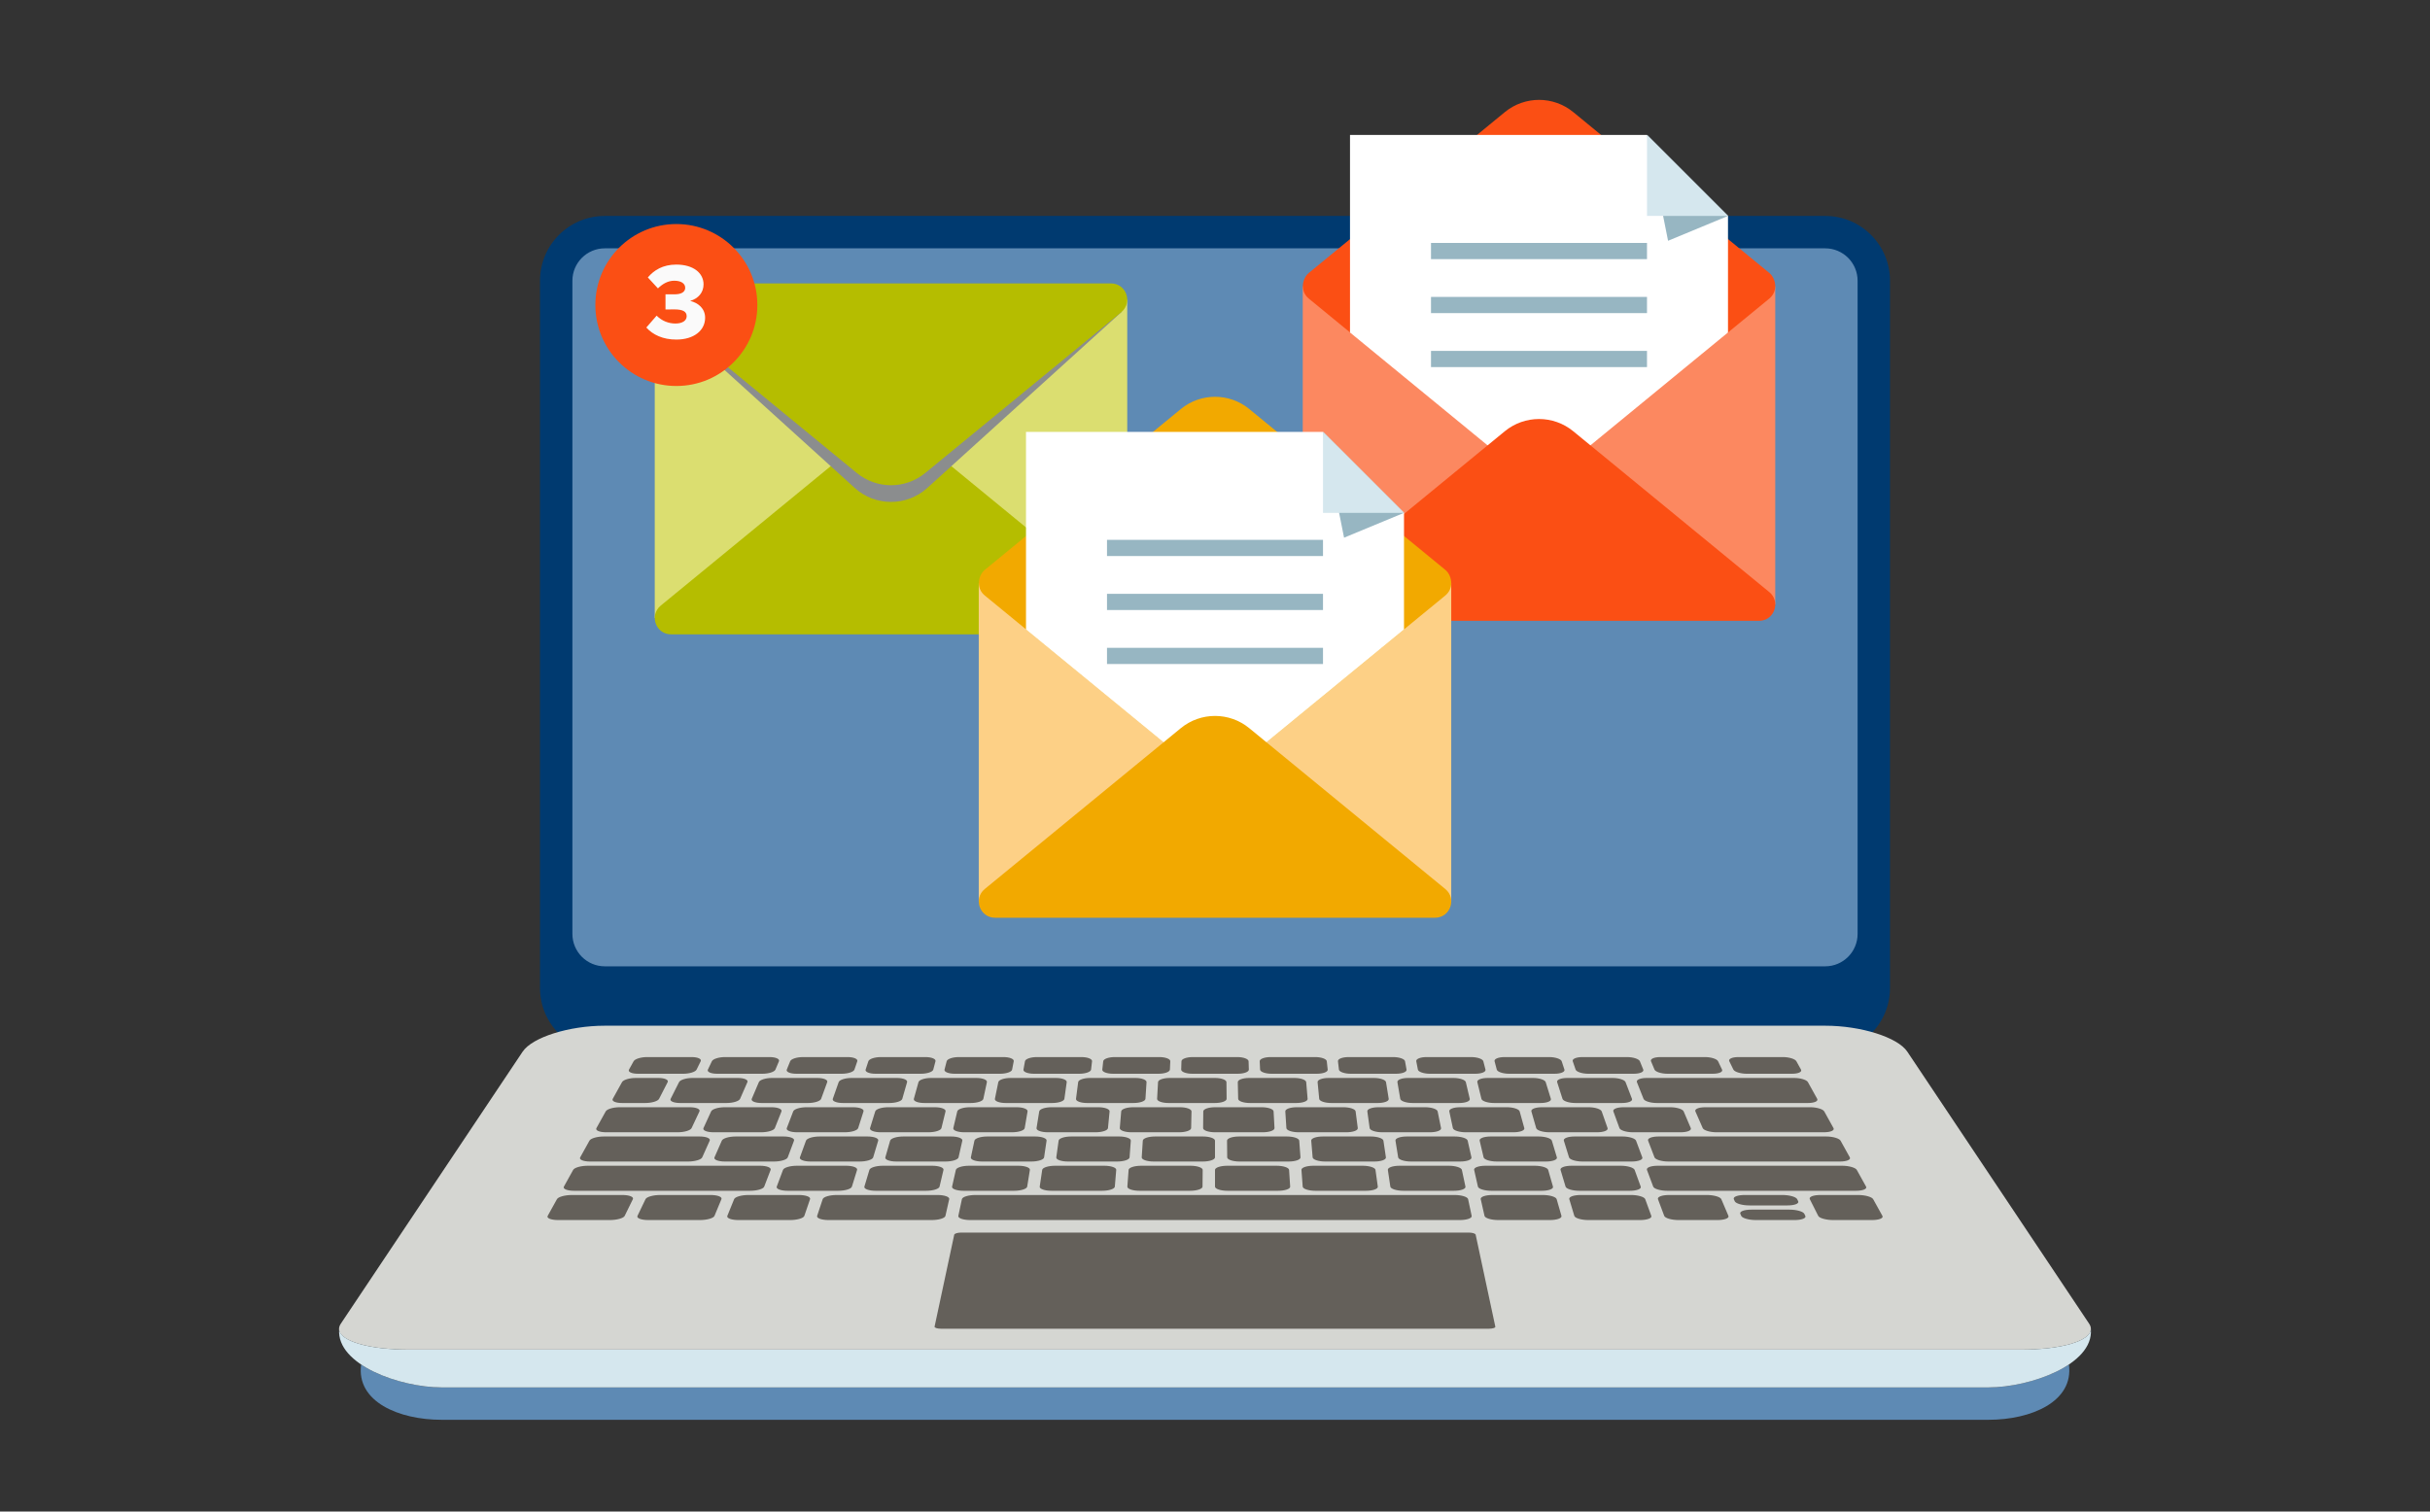 <?xml version="1.0" encoding="UTF-8"?>
<svg xmlns="http://www.w3.org/2000/svg" xmlns:xlink="http://www.w3.org/1999/xlink" version="1.1" id="_x2014_ÎÓÈ_x5F_1" x="0px" y="0px" viewBox="0 0 450 280" style="enable-background:new 0 0 450 280;" xml:space="preserve">
<rect x="0" y="0" width="450" height="280" fill="#333333" stroke="none"/>
<style type="text/css">
	.st0{fill:#5E8AB4;}
	.st1{fill:#003A70;}
	.st2{fill:#D5D6D2;}
	.st3{fill:#D5E7EE;}
	.st4{fill:#64605A;}
	.st5{fill:#DBDE70;}
	.st6{fill:#B5BD00;}
	.st7{fill:#8B8D8E;}
	.st8{fill:#FC8860;}
	.st9{fill:#FB4F14;}
	.st10{fill:#FFFFFF;}
	.st11{fill:#97B6C2;}
	.st12{fill:#FDD086;}
	.st13{fill:#F2A900;}
	.st14{fill:#FAFAFA;}
</style>
<g id="Illustration_2_">
	<g id="Laptop_2_">
		<path id="Shadow_6_" class="st0" d="M368.24,257H81.76c-4.67,0-10.86-1.55-14.88-4.24C65.93,259.65,73.89,263,81.76,263h286.49    c7.86,0,15.83-3.35,14.88-10.25C379.1,255.45,372.91,257,368.24,257z"></path>
		<g id="Body_4_">
			<g id="Screen_2_">
				<path class="st1" d="M338,40H112c-6.63,0-12,5.37-12,12v131c0,6.63,5.37,12,12,12h226c6.63,0,12-5.37,12-12V52      C350,45.37,344.63,40,338,40z"></path>
				<path class="st0" d="M112,179c-3.31,0-6-2.69-6-6V52c0-3.31,2.69-6,6-6h226c3.31,0,6,2.69,6,6v121c0,3.31-2.69,6-6,6H112z"></path>
			</g>
			<g id="Body_5_">
				<path class="st2" d="M386.88,245.2l-33.68-50.4c-1.77-2.65-8.58-4.8-15.21-4.8H112c-6.63,0-13.43,2.15-15.21,4.8l-33.68,50.4      c-1.77,2.65,3.89,4.8,12.64,4.8h298.49C383,250,388.65,247.85,386.88,245.2z"></path>
				<path class="st3" d="M374.24,250H75.76c-7.56,0-12.8-1.6-12.95-3.75C62.29,252.81,74.08,257,81.76,257h286.49      c7.67,0,19.46-4.19,18.95-10.75C387.04,248.4,381.8,250,374.24,250z"></path>
			</g>
		</g>
		<g id="Keyboard_2_">
			<g>
				<path class="st4" d="M118.14,198.9c-1.16,0-1.9-0.35-1.66-0.77c0.34-0.62,0.52-0.93,0.86-1.55c0.24-0.43,1.36-0.77,2.49-0.77      c3.3,0,4.95,0,8.25,0c1.14,0,1.89,0.35,1.68,0.77c-0.3,0.62-0.46,0.93-0.76,1.55c-0.21,0.43-1.32,0.77-2.48,0.77      C123.17,198.9,121.5,198.9,118.14,198.9z"></path>
				<path class="st4" d="M132.81,198.9c-1.16,0-1.93-0.35-1.72-0.77c0.3-0.62,0.45-0.93,0.74-1.55c0.21-0.43,1.3-0.77,2.43-0.77      c3.3,0,4.95,0,8.25,0c1.14,0,1.92,0.35,1.74,0.77c-0.26,0.62-0.39,0.93-0.65,1.55c-0.18,0.43-1.26,0.77-2.42,0.77      C137.84,198.9,136.16,198.9,132.81,198.9z"></path>
				<path class="st4" d="M147.48,198.9c-1.16,0-1.95-0.35-1.78-0.77c0.25-0.62,0.38-0.93,0.63-1.55c0.17-0.43,1.24-0.77,2.38-0.77      c3.3,0,4.95,0,8.25,0c1.14,0,1.94,0.35,1.8,0.77c-0.21,0.62-0.32,0.93-0.53,1.55c-0.15,0.43-1.2,0.77-2.36,0.77      C152.5,198.9,150.83,198.9,147.48,198.9z"></path>
				<path class="st4" d="M162.14,198.9c-1.16,0-1.98-0.35-1.84-0.77c0.21-0.62,0.31-0.93,0.51-1.55c0.14-0.43,1.18-0.77,2.32-0.77      c3.3,0,4.95,0,8.25,0c1.14,0,1.97,0.35,1.86,0.77c-0.17,0.62-0.25,0.93-0.41,1.55c-0.11,0.43-1.15,0.77-2.3,0.77      C167.17,198.9,165.49,198.9,162.14,198.9z"></path>
				<path class="st4" d="M176.81,198.9c-1.16,0-2.01-0.35-1.9-0.77c0.16-0.62,0.24-0.93,0.4-1.55c0.11-0.43,1.12-0.77,2.26-0.77      c3.3,0,4.95,0,8.25,0c1.14,0,2,0.35,1.91,0.77c-0.12,0.62-0.18,0.93-0.3,1.55c-0.08,0.43-1.09,0.77-2.24,0.77      C181.84,198.9,180.16,198.9,176.81,198.9z"></path>
				<path class="st4" d="M191.48,198.9c-1.16,0-2.03-0.35-1.95-0.77c0.11-0.62,0.17-0.93,0.28-1.55c0.08-0.43,1.07-0.77,2.2-0.77      c3.3,0,4.95,0,8.25,0c1.14,0,2.02,0.35,1.97,0.77c-0.07,0.62-0.11,0.93-0.18,1.55c-0.05,0.43-1.03,0.77-2.19,0.77      C196.5,198.9,194.83,198.9,191.48,198.9z"></path>
				<path class="st4" d="M206.14,198.9c-1.16,0-2.06-0.35-2.01-0.77c0.07-0.62,0.1-0.93,0.17-1.55c0.05-0.43,1.01-0.77,2.14-0.77      c3.3,0,4.95,0,8.25,0c1.14,0,2.05,0.35,2.03,0.77c-0.03,0.62-0.04,0.93-0.07,1.55c-0.02,0.43-0.97,0.77-2.13,0.77      C211.17,198.9,209.49,198.9,206.14,198.9z"></path>
				<path class="st4" d="M220.81,198.9c-1.16,0-2.08-0.35-2.07-0.77c0.02-0.62,0.03-0.93,0.05-1.55c0.01-0.43,0.95-0.77,2.09-0.77      c3.3,0,4.95,0,8.25,0c1.14,0,2.07,0.35,2.09,0.77c0.02,0.62,0.03,0.93,0.05,1.55c0.01,0.43-0.92,0.77-2.07,0.77      C225.84,198.9,224.16,198.9,220.81,198.9z"></path>
				<path class="st4" d="M235.48,198.9c-1.15,0-2.11-0.35-2.13-0.77c-0.03-0.62-0.04-0.93-0.07-1.55c-0.02-0.43,0.89-0.77,2.03-0.77      c3.3,0,4.95,0,8.25,0c1.14,0,2.1,0.35,2.14,0.77c0.07,0.62,0.1,0.93,0.17,1.55c0.05,0.43-0.86,0.77-2.01,0.77      C240.51,198.9,238.83,198.9,235.48,198.9z"></path>
				<path class="st4" d="M250.14,198.9c-1.15,0-2.14-0.35-2.19-0.77c-0.07-0.62-0.11-0.93-0.18-1.55c-0.05-0.43,0.83-0.77,1.97-0.77      c3.3,0,4.95,0,8.25,0c1.14,0,2.13,0.35,2.2,0.77c0.11,0.62,0.17,0.93,0.28,1.55c0.08,0.43-0.8,0.77-1.95,0.77      C255.17,198.9,253.5,198.9,250.14,198.9z"></path>
				<path class="st4" d="M264.81,198.9c-1.16,0-2.16-0.35-2.24-0.77c-0.12-0.62-0.18-0.93-0.3-1.55c-0.08-0.43,0.78-0.77,1.91-0.77      c3.3,0,4.95,0,8.25,0c1.14,0,2.15,0.35,2.26,0.77c0.16,0.62,0.24,0.93,0.4,1.55c0.11,0.43-0.74,0.77-1.9,0.77      C269.84,198.9,268.16,198.9,264.81,198.9z"></path>
				<path class="st4" d="M279.48,198.9c-1.16,0-2.19-0.35-2.3-0.77c-0.17-0.62-0.25-0.93-0.41-1.55c-0.11-0.43,0.72-0.77,1.86-0.77      c3.3,0,4.95,0,8.25,0c1.14,0,2.18,0.35,2.32,0.77c0.21,0.62,0.31,0.93,0.51,1.55c0.14,0.43-0.68,0.77-1.84,0.77      C284.51,198.9,282.83,198.9,279.48,198.9z"></path>
				<path class="st4" d="M294.14,198.9c-1.15,0-2.21-0.35-2.36-0.77c-0.21-0.62-0.32-0.93-0.53-1.55c-0.15-0.43,0.66-0.77,1.8-0.77      c3.3,0,4.95,0,8.25,0c1.14,0,2.2,0.35,2.38,0.77c0.25,0.62,0.38,0.93,0.63,1.55c0.17,0.43-0.63,0.77-1.78,0.77      C299.17,198.9,297.5,198.9,294.14,198.9z"></path>
				<path class="st4" d="M308.81,198.9c-1.15,0-2.24-0.35-2.42-0.77c-0.26-0.62-0.39-0.93-0.65-1.55c-0.18-0.43,0.6-0.77,1.74-0.77      c3.3,0,4.95,0,8.25,0c1.14,0,2.23,0.35,2.43,0.77c0.3,0.62,0.45,0.93,0.74,1.55c0.21,0.43-0.57,0.77-1.72,0.77      C313.84,198.9,312.16,198.9,308.81,198.9z"></path>
				<path class="st4" d="M323.48,198.9c-1.15,0-2.27-0.35-2.48-0.77c-0.3-0.62-0.46-0.93-0.76-1.55c-0.21-0.43,0.54-0.77,1.68-0.77      c3.3,0,4.95,0,8.25,0c1.14,0,2.26,0.35,2.49,0.77c0.34,0.62,0.52,0.93,0.86,1.55c0.24,0.43-0.51,0.77-1.66,0.77      C328.5,198.9,326.83,198.9,323.48,198.9z"></path>
				<path class="st4" d="M115.19,204.32c-1.19,0-1.96-0.35-1.72-0.77c0.69-1.24,1.03-1.86,1.72-3.1c0.24-0.43,1.37-0.77,2.53-0.77      c1.68,0,2.52,0,4.21,0c1.16,0,1.93,0.35,1.71,0.77c-0.64,1.24-0.95,1.86-1.59,3.1c-0.22,0.43-1.36,0.77-2.55,0.77      C117.77,204.32,116.91,204.32,115.19,204.32z"></path>
				<path class="st4" d="M125.95,204.32c-1.19,0-1.98-0.35-1.76-0.77c0.62-1.24,0.93-1.86,1.56-3.1c0.21-0.43,1.33-0.77,2.49-0.77      c3.37,0,5.05,0,8.41,0c1.16,0,1.95,0.35,1.76,0.77c-0.54,1.24-0.81,1.86-1.36,3.1c-0.19,0.43-1.31,0.77-2.49,0.77      C131.12,204.32,129.4,204.32,125.95,204.32z"></path>
				<path class="st4" d="M141.03,204.32c-1.19,0-2-0.35-1.82-0.77c0.53-1.24,0.79-1.86,1.32-3.1c0.18-0.43,1.27-0.77,2.43-0.77      c3.37,0,5.05,0,8.41,0c1.16,0,1.98,0.35,1.82,0.77c-0.45,1.24-0.68,1.86-1.13,3.1c-0.16,0.43-1.25,0.77-2.43,0.77      C146.19,204.32,144.47,204.32,141.03,204.32z"></path>
				<path class="st4" d="M156.1,204.32c-1.19,0-2.03-0.35-1.88-0.77c0.44-1.24,0.66-1.86,1.09-3.1c0.15-0.43,1.22-0.77,2.38-0.77      c3.37,0,5.05,0,8.41,0c1.16,0,2,0.35,1.88,0.77c-0.36,1.24-0.54,1.86-0.89,3.1c-0.12,0.43-1.19,0.77-2.38,0.77      C161.27,204.32,159.54,204.32,156.1,204.32z"></path>
				<path class="st4" d="M171.17,204.32c-1.19,0-2.06-0.35-1.94-0.77c0.34-1.24,0.52-1.86,0.86-3.1c0.12-0.43,1.16-0.77,2.32-0.77      c3.37,0,5.05,0,8.41,0c1.16,0,2.03,0.35,1.94,0.77c-0.26,1.24-0.4,1.86-0.66,3.1c-0.09,0.43-1.13,0.77-2.32,0.77      C176.34,204.32,174.61,204.32,171.17,204.32z"></path>
				<path class="st4" d="M186.24,204.32c-1.19,0-2.08-0.35-2-0.77c0.25-1.24,0.38-1.86,0.63-3.1c0.09-0.43,1.1-0.77,2.26-0.77      c3.37,0,5.05,0,8.41,0c1.16,0,2.06,0.35,2,0.77c-0.17,1.24-0.26,1.86-0.43,3.1c-0.06,0.43-1.07,0.77-2.26,0.77      C191.41,204.32,189.69,204.32,186.24,204.32z"></path>
				<path class="st4" d="M201.31,204.32c-1.19,0-2.11-0.35-2.05-0.77c0.16-1.24,0.24-1.86,0.4-3.1c0.05-0.43,1.04-0.77,2.2-0.77      c3.37,0,5.05,0,8.41,0c1.16,0,2.08,0.35,2.05,0.77c-0.08,1.24-0.12,1.86-0.2,3.1c-0.03,0.43-1.02,0.77-2.2,0.77      C206.48,204.32,204.76,204.32,201.31,204.32z"></path>
				<path class="st4" d="M216.39,204.32c-1.19,0-2.13-0.35-2.11-0.77c0.07-1.24,0.1-1.86,0.17-3.1c0.02-0.43,0.98-0.77,2.15-0.77      c3.37,0,5.05,0,8.41,0c1.16,0,2.11,0.35,2.11,0.77c0.01,1.24,0.02,1.86,0.03,3.1c0,0.43-0.96,0.77-2.14,0.77      C221.55,204.32,219.83,204.32,216.39,204.32z"></path>
				<path class="st4" d="M231.46,204.32c-1.19,0-2.16-0.35-2.17-0.77c-0.03-1.24-0.04-1.86-0.07-3.1c-0.01-0.43,0.93-0.77,2.09-0.77      c3.37,0,5.05,0,8.41,0c1.16,0,2.13,0.35,2.17,0.77c0.11,1.24,0.16,1.86,0.26,3.1c0.04,0.43-0.9,0.77-2.09,0.77      C236.63,204.32,234.9,204.32,231.46,204.32z"></path>
				<path class="st4" d="M246.53,204.32c-1.19,0-2.19-0.35-2.23-0.77c-0.12-1.24-0.18-1.86-0.3-3.1c-0.04-0.43,0.87-0.77,2.03-0.77      c3.37,0,5.05,0,8.41,0c1.16,0,2.16,0.35,2.23,0.77c0.2,1.24,0.3,1.86,0.5,3.1c0.07,0.43-0.84,0.77-2.03,0.77      C251.7,204.32,249.98,204.32,246.53,204.32z"></path>
				<path class="st4" d="M261.6,204.32c-1.19,0-2.21-0.35-2.29-0.77c-0.21-1.24-0.32-1.86-0.53-3.1c-0.07-0.43,0.81-0.77,1.97-0.77      c3.37,0,5.05,0,8.41,0c1.16,0,2.19,0.35,2.29,0.77c0.29,1.24,0.44,1.86,0.73,3.1c0.1,0.43-0.78,0.77-1.97,0.77      C266.77,204.32,265.05,204.32,261.6,204.32z"></path>
				<path class="st4" d="M276.68,204.32c-1.19,0-2.24-0.35-2.34-0.77c-0.3-1.24-0.46-1.86-0.76-3.1c-0.11-0.43,0.75-0.77,1.91-0.77      c3.37,0,5.05,0,8.41,0c1.16,0,2.21,0.35,2.34,0.77c0.38,1.24,0.58,1.86,0.96,3.1c0.13,0.43-0.73,0.77-1.91,0.77      C281.84,204.32,280.12,204.32,276.68,204.32z"></path>
				<path class="st4" d="M291.75,204.32c-1.19,0-2.26-0.35-2.4-0.77c-0.4-1.24-0.6-1.86-0.99-3.1c-0.14-0.43,0.7-0.77,1.86-0.77      c3.37,0,5.05,0,8.41,0c1.16,0,2.24,0.35,2.4,0.77c0.48,1.24,0.72,1.86,1.19,3.1c0.16,0.43-0.67,0.77-1.86,0.77      C296.92,204.32,295.19,204.32,291.75,204.32z"></path>
				<path class="st4" d="M306.82,204.32c-1.19,0-2.29-0.35-2.46-0.77c-0.49-1.24-0.74-1.86-1.23-3.1c-0.17-0.43,0.64-0.77,1.8-0.77      c10.94,0,16.41,0,27.34,0c1.16,0,2.3,0.35,2.53,0.77c0.69,1.24,1.03,1.86,1.72,3.1c0.24,0.43-0.54,0.77-1.72,0.77      C323.62,204.32,318.02,204.32,306.82,204.32z"></path>
				<path class="st4" d="M112.23,209.74c-1.22,0-2.02-0.35-1.78-0.77c0.69-1.24,1.03-1.86,1.72-3.1c0.24-0.43,1.4-0.77,2.59-0.77      c5.19,0,7.78,0,12.97,0c1.19,0,2,0.35,1.8,0.77c-0.58,1.24-0.87,1.86-1.46,3.1c-0.2,0.43-1.36,0.77-2.58,0.77      C120.19,209.74,117.54,209.74,112.23,209.74z"></path>
				<path class="st4" d="M132.13,209.74c-1.22,0-2.05-0.35-1.86-0.77c0.57-1.24,0.85-1.86,1.42-3.1c0.2-0.43,1.33-0.77,2.52-0.77      c3.46,0,5.19,0,8.65,0c1.19,0,2.02,0.35,1.86,0.77c-0.49,1.24-0.74,1.86-1.23,3.1c-0.17,0.43-1.3,0.77-2.52,0.77      C137.44,209.74,135.67,209.74,132.13,209.74z"></path>
				<path class="st4" d="M147.61,209.74c-1.22,0-2.08-0.35-1.91-0.77c0.48-1.24,0.72-1.86,1.19-3.1c0.16-0.43,1.27-0.77,2.46-0.77      c3.46,0,5.19,0,8.65,0c1.19,0,2.05,0.35,1.91,0.77c-0.4,1.24-0.6,1.86-0.99,3.1c-0.14,0.43-1.24,0.77-2.46,0.77      C152.92,209.74,151.15,209.74,147.61,209.74z"></path>
				<path class="st4" d="M163.09,209.74c-1.22,0-2.1-0.35-1.97-0.77c0.38-1.24,0.58-1.86,0.96-3.1c0.13-0.43,1.21-0.77,2.4-0.77      c3.46,0,5.19,0,8.65,0c1.19,0,2.08,0.35,1.97,0.77c-0.3,1.24-0.46,1.86-0.76,3.1c-0.1,0.43-1.18,0.77-2.4,0.77      C168.39,209.74,166.63,209.74,163.09,209.74z"></path>
				<path class="st4" d="M178.57,209.74c-1.22,0-2.13-0.35-2.03-0.77c0.29-1.24,0.44-1.86,0.73-3.1c0.1-0.43,1.15-0.77,2.34-0.77      c3.46,0,5.19,0,8.65,0c1.19,0,2.1,0.35,2.03,0.77c-0.21,1.24-0.32,1.86-0.53,3.1c-0.07,0.43-1.12,0.77-2.34,0.77      C183.87,209.74,182.1,209.74,178.57,209.74z"></path>
				<path class="st4" d="M194.04,209.74c-1.22,0-2.16-0.35-2.09-0.77c0.2-1.24,0.3-1.86,0.5-3.1c0.07-0.43,1.09-0.77,2.29-0.77      c3.46,0,5.19,0,8.65,0c1.19,0,2.13,0.35,2.09,0.77c-0.12,1.24-0.18,1.86-0.3,3.1c-0.04,0.43-1.07,0.77-2.29,0.77      C199.35,209.74,197.58,209.74,194.04,209.74z"></path>
				<path class="st4" d="M209.52,209.74c-1.22,0-2.18-0.35-2.15-0.77c0.11-1.24,0.16-1.86,0.26-3.1c0.04-0.43,1.04-0.77,2.23-0.77      c3.46,0,5.19,0,8.65,0c1.19,0,2.15,0.35,2.14,0.77c-0.03,1.24-0.04,1.86-0.07,3.1c-0.01,0.43-1.01,0.77-2.23,0.77      C214.83,209.74,213.06,209.74,209.52,209.74z"></path>
				<path class="st4" d="M225,209.74c-1.22,0-2.21-0.35-2.2-0.77c0.01-1.24,0.02-1.86,0.03-3.1c0-0.43,0.98-0.77,2.17-0.77      c3.46,0,5.19,0,8.65,0c1.19,0,2.18,0.35,2.2,0.77c0.07,1.24,0.1,1.86,0.17,3.1c0.02,0.43-0.95,0.77-2.17,0.77      C230.31,209.74,228.54,209.74,225,209.74z"></path>
				<path class="st4" d="M240.48,209.74c-1.22,0-2.23-0.35-2.26-0.77c-0.08-1.24-0.12-1.86-0.2-3.1c-0.03-0.43,0.92-0.77,2.11-0.77      c3.46,0,5.19,0,8.65,0c1.19,0,2.21,0.35,2.26,0.77c0.16,1.24,0.24,1.86,0.4,3.1c0.05,0.43-0.89,0.77-2.11,0.77      C245.78,209.74,244.02,209.74,240.48,209.74z"></path>
				<path class="st4" d="M255.96,209.74c-1.22,0-2.26-0.35-2.32-0.77c-0.17-1.24-0.26-1.86-0.43-3.1c-0.06-0.43,0.86-0.77,2.05-0.77      c3.46,0,5.19,0,8.65,0c1.19,0,2.23,0.35,2.32,0.77c0.25,1.24,0.38,1.86,0.63,3.1c0.09,0.43-0.83,0.77-2.05,0.77      C261.26,209.74,259.49,209.74,255.96,209.74z"></path>
				<path class="st4" d="M271.43,209.74c-1.22,0-2.29-0.35-2.38-0.77c-0.26-1.24-0.4-1.86-0.66-3.1c-0.09-0.43,0.8-0.77,2-0.77      c3.46,0,5.19,0,8.65,0c1.19,0,2.26,0.35,2.38,0.77c0.34,1.24,0.52,1.86,0.86,3.1c0.12,0.43-0.78,0.77-2,0.77      C276.74,209.74,274.97,209.74,271.43,209.74z"></path>
				<path class="st4" d="M286.91,209.74c-1.22,0-2.31-0.35-2.43-0.77c-0.36-1.24-0.54-1.86-0.89-3.1c-0.12-0.43,0.75-0.77,1.94-0.77      c3.46,0,5.19,0,8.65,0c1.19,0,2.28,0.35,2.43,0.77c0.44,1.24,0.66,1.86,1.09,3.1c0.15,0.43-0.72,0.77-1.94,0.77      C292.22,209.74,290.45,209.74,286.91,209.74z"></path>
				<path class="st4" d="M302.39,209.74c-1.22,0-2.34-0.35-2.49-0.77c-0.45-1.24-0.68-1.86-1.13-3.1c-0.16-0.43,0.69-0.77,1.88-0.77      c3.46,0,5.19,0,8.65,0c1.19,0,2.31,0.35,2.49,0.77c0.53,1.24,0.79,1.86,1.32,3.1c0.18,0.43-0.66,0.77-1.88,0.77      C307.7,209.74,305.93,209.74,302.39,209.74z"></path>
				<path class="st4" d="M317.87,209.74c-1.22,0-2.36-0.35-2.55-0.77c-0.54-1.24-0.81-1.86-1.36-3.1c-0.19-0.43,0.63-0.77,1.82-0.77      c7.78,0,11.67,0,19.45,0c1.19,0,2.35,0.35,2.59,0.77c0.69,1.24,1.03,1.86,1.72,3.1c0.24,0.43-0.56,0.77-1.78,0.77      C329.81,209.74,325.83,209.74,317.87,209.74z"></path>
				<path class="st4" d="M109.28,215.16c-1.25,0-2.08-0.35-1.84-0.77c0.69-1.24,1.03-1.86,1.72-3.1c0.24-0.43,1.43-0.77,2.65-0.77      c7.1,0,10.65,0,17.75,0c1.22,0,2.06,0.35,1.87,0.77c-0.56,1.24-0.83,1.86-1.39,3.1c-0.19,0.43-1.37,0.77-2.62,0.77      C120.17,215.16,116.54,215.16,109.28,215.16z"></path>
				<path class="st4" d="M134.24,215.16c-1.25,0-2.12-0.35-1.93-0.77c0.54-1.24,0.81-1.86,1.36-3.1c0.19-0.43,1.33-0.77,2.56-0.77      c3.55,0,5.33,0,8.88,0c1.22,0,2.09,0.35,1.93,0.77c-0.46,1.24-0.7,1.86-1.16,3.1c-0.16,0.43-1.31,0.77-2.56,0.77      C139.68,215.16,137.87,215.16,134.24,215.16z"></path>
				<path class="st4" d="M150.12,215.16c-1.25,0-2.14-0.35-1.99-0.77c0.45-1.24,0.68-1.86,1.13-3.1c0.16-0.43,1.28-0.77,2.5-0.77      c3.55,0,5.33,0,8.88,0c1.22,0,2.12,0.35,1.99,0.77c-0.37,1.24-0.56,1.86-0.93,3.1c-0.13,0.43-1.25,0.77-2.5,0.77      C155.57,215.16,153.75,215.16,150.12,215.16z"></path>
				<path class="st4" d="M166,215.16c-1.25,0-2.17-0.35-2.05-0.77c0.36-1.24,0.54-1.86,0.89-3.1c0.12-0.43,1.22-0.77,2.44-0.77      c3.55,0,5.33,0,8.88,0c1.22,0,2.14,0.35,2.05,0.77c-0.28,1.24-0.42,1.86-0.7,3.1c-0.1,0.43-1.19,0.77-2.44,0.77      C171.45,215.16,169.63,215.16,166,215.16z"></path>
				<path class="st4" d="M181.89,215.16c-1.25,0-2.19-0.35-2.1-0.77c0.26-1.24,0.4-1.86,0.66-3.1c0.09-0.43,1.16-0.77,2.38-0.77      c3.55,0,5.33,0,8.88,0c1.22,0,2.17,0.35,2.1,0.77c-0.19,1.24-0.28,1.86-0.46,3.1c-0.06,0.43-1.13,0.77-2.38,0.77      C187.33,215.16,185.52,215.16,181.89,215.16z"></path>
				<path class="st4" d="M197.77,215.16c-1.25,0-2.22-0.35-2.16-0.77c0.17-1.24,0.26-1.86,0.43-3.1c0.06-0.43,1.1-0.77,2.33-0.77      c3.55,0,5.33,0,8.88,0c1.22,0,2.19,0.35,2.16,0.77c-0.09,1.24-0.14,1.86-0.23,3.1c-0.03,0.43-1.08,0.77-2.33,0.77      C203.22,215.16,201.4,215.16,197.77,215.16z"></path>
				<path class="st4" d="M213.65,215.16c-1.25,0-2.25-0.35-2.22-0.77c0.08-1.24,0.12-1.86,0.2-3.1c0.03-0.43,1.04-0.77,2.27-0.77      c3.55,0,5.33,0,8.88,0c1.22,0,2.22,0.35,2.22,0.77c0,1.24,0,1.86,0,3.1c0,0.43-1.02,0.77-2.27,0.77      C219.1,215.16,217.29,215.16,213.65,215.16z"></path>
				<path class="st4" d="M229.54,215.16c-1.25,0-2.27-0.35-2.28-0.77c-0.01-1.24-0.02-1.86-0.03-3.1c0-0.43,0.99-0.77,2.21-0.77      c3.55,0,5.33,0,8.88,0c1.22,0,2.25,0.35,2.28,0.77c0.09,1.24,0.14,1.86,0.23,3.1c0.03,0.43-0.96,0.77-2.21,0.77      C234.98,215.16,233.17,215.16,229.54,215.16z"></path>
				<path class="st4" d="M245.42,215.16c-1.25,0-2.3-0.35-2.34-0.77c-0.11-1.24-0.16-1.86-0.26-3.1c-0.04-0.43,0.93-0.77,2.15-0.77      c3.55,0,5.33,0,8.88,0c1.22,0,2.27,0.35,2.34,0.77c0.19,1.24,0.28,1.86,0.46,3.1c0.06,0.43-0.9,0.77-2.15,0.77      C250.87,215.16,249.05,215.16,245.42,215.16z"></path>
				<path class="st4" d="M261.31,215.16c-1.25,0-2.32-0.35-2.39-0.77c-0.2-1.24-0.3-1.86-0.5-3.1c-0.07-0.43,0.87-0.77,2.1-0.77      c3.55,0,5.33,0,8.88,0c1.22,0,2.3,0.35,2.39,0.77c0.28,1.24,0.42,1.86,0.7,3.1c0.1,0.43-0.84,0.77-2.1,0.77      C266.75,215.16,264.94,215.16,261.31,215.16z"></path>
				<path class="st4" d="M277.19,215.16c-1.25,0-2.35-0.35-2.45-0.77c-0.29-1.24-0.44-1.86-0.73-3.1c-0.1-0.43,0.81-0.77,2.04-0.77      c3.55,0,5.33,0,8.88,0c1.22,0,2.32,0.35,2.45,0.77c0.37,1.24,0.56,1.86,0.93,3.1c0.13,0.43-0.79,0.77-2.04,0.77      C282.63,215.16,280.82,215.16,277.19,215.16z"></path>
				<path class="st4" d="M293.07,215.16c-1.25,0-2.38-0.35-2.51-0.77c-0.38-1.24-0.58-1.86-0.96-3.1c-0.13-0.43,0.76-0.77,1.98-0.77      c3.55,0,5.33,0,8.88,0c1.22,0,2.35,0.35,2.51,0.77c0.46,1.24,0.7,1.86,1.16,3.1c0.16,0.43-0.73,0.77-1.98,0.77      C298.52,215.16,296.7,215.16,293.07,215.16z"></path>
				<path class="st4" d="M308.96,215.16c-1.25,0-2.4-0.35-2.57-0.77c-0.48-1.24-0.72-1.86-1.19-3.1c-0.16-0.43,0.7-0.77,1.92-0.77      c10.36,0,20.71,0,31.07,0c1.22,0,2.41,0.35,2.65,0.77c0.69,1.24,1.03,1.86,1.72,3.1c0.24,0.43-0.59,0.77-1.84,0.77      C330.13,215.16,319.54,215.16,308.96,215.16z"></path>
				<path class="st4" d="M106.32,220.58c-1.28,0-2.13-0.35-1.9-0.77c0.69-1.24,1.03-1.86,1.72-3.1c0.24-0.43,1.45-0.77,2.71-0.77      c10.63,0,21.25,0,31.88,0c1.26,0,2.14,0.35,1.98,0.77c-0.48,1.24-0.72,1.86-1.19,3.1c-0.16,0.43-1.34,0.77-2.62,0.77      C128.04,220.58,117.18,220.58,106.32,220.58z"></path>
				<path class="st4" d="M145.88,220.58c-1.28,0-2.2-0.35-2.04-0.77c0.46-1.24,0.7-1.86,1.16-3.1c0.16-0.43,1.31-0.77,2.57-0.77      c3.64,0,5.47,0,9.11,0c1.26,0,2.17,0.35,2.04,0.77c-0.38,1.24-0.58,1.86-0.96,3.1c-0.13,0.43-1.28,0.77-2.57,0.77      C151.47,220.58,149.6,220.58,145.88,220.58z"></path>
				<path class="st4" d="M162.17,220.58c-1.28,0-2.22-0.35-2.1-0.77c0.37-1.24,0.56-1.86,0.93-3.1c0.13-0.43,1.25-0.77,2.51-0.77      c3.64,0,5.47,0,9.11,0c1.26,0,2.2,0.35,2.1,0.77c-0.29,1.24-0.44,1.86-0.73,3.1c-0.1,0.43-1.23,0.77-2.51,0.77      C167.76,220.58,165.89,220.58,162.17,220.58z"></path>
				<path class="st4" d="M178.46,220.58c-1.28,0-2.25-0.35-2.15-0.77c0.28-1.24,0.42-1.86,0.7-3.1c0.1-0.43,1.2-0.77,2.45-0.77      c3.64,0,5.47,0,9.11,0c1.26,0,2.22,0.35,2.15,0.77c-0.2,1.24-0.3,1.86-0.5,3.1c-0.07,0.43-1.17,0.77-2.45,0.77      C184.04,220.58,182.18,220.58,178.46,220.58z"></path>
				<path class="st4" d="M194.75,220.58c-1.28,0-2.28-0.35-2.21-0.77c0.19-1.24,0.28-1.86,0.46-3.1c0.06-0.43,1.14-0.77,2.39-0.77      c3.64,0,5.47,0,9.11,0c1.26,0,2.25,0.35,2.21,0.77c-0.11,1.24-0.16,1.86-0.26,3.1c-0.04,0.43-1.11,0.77-2.39,0.77      C200.33,220.58,198.47,220.58,194.75,220.58z"></path>
				<path class="st4" d="M211.04,220.58c-1.28,0-2.3-0.35-2.27-0.77c0.09-1.24,0.14-1.86,0.23-3.1c0.03-0.43,1.08-0.77,2.34-0.77      c3.64,0,5.47,0,9.11,0c1.26,0,2.27,0.35,2.27,0.77c-0.01,1.24-0.02,1.86-0.03,3.1c0,0.43-1.05,0.77-2.34,0.77      C216.62,220.58,214.76,220.58,211.04,220.58z"></path>
				<path class="st4" d="M227.33,220.58c-1.28,0-2.33-0.35-2.33-0.77c0-1.24,0-1.86,0-3.1c0-0.43,1.02-0.77,2.28-0.77      c3.64,0,5.47,0,9.11,0c1.26,0,2.3,0.35,2.33,0.77c0.08,1.24,0.12,1.86,0.2,3.1c0.03,0.43-0.99,0.77-2.28,0.77      C232.91,220.58,231.05,220.58,227.33,220.58z"></path>
				<path class="st4" d="M243.62,220.58c-1.28,0-2.35-0.35-2.38-0.77c-0.09-1.24-0.14-1.86-0.23-3.1c-0.03-0.43,0.96-0.77,2.22-0.77      c3.64,0,5.47,0,9.11,0c1.26,0,2.33,0.35,2.38,0.77c0.17,1.24,0.26,1.86,0.43,3.1c0.06,0.43-0.94,0.77-2.22,0.77      C249.2,220.58,247.34,220.58,243.62,220.58z"></path>
				<path class="st4" d="M259.91,220.58c-1.28,0-2.38-0.35-2.44-0.77c-0.19-1.24-0.28-1.86-0.46-3.1c-0.06-0.43,0.91-0.77,2.16-0.77      c3.64,0,5.47,0,9.11,0c1.26,0,2.35,0.35,2.44,0.77c0.26,1.24,0.4,1.86,0.66,3.1c0.09,0.43-0.88,0.77-2.16,0.77      C265.49,220.58,263.63,220.58,259.91,220.58z"></path>
				<path class="st4" d="M276.19,220.58c-1.28,0-2.4-0.35-2.5-0.77c-0.28-1.24-0.42-1.86-0.7-3.1c-0.1-0.43,0.85-0.77,2.1-0.77      c3.64,0,5.47,0,9.11,0c1.26,0,2.38,0.35,2.5,0.77c0.36,1.24,0.54,1.86,0.89,3.1c0.12,0.43-0.82,0.77-2.1,0.77      C281.78,220.58,279.92,220.58,276.19,220.58z"></path>
				<path class="st4" d="M292.48,220.58c-1.28,0-2.43-0.35-2.56-0.77c-0.37-1.24-0.56-1.86-0.93-3.1c-0.13-0.43,0.79-0.77,2.05-0.77      c3.64,0,5.47,0,9.11,0c1.26,0,2.4,0.35,2.56,0.77c0.45,1.24,0.68,1.86,1.13,3.1c0.16,0.43-0.76,0.77-2.05,0.77      C298.07,220.58,296.21,220.58,292.48,220.58z"></path>
				<path class="st4" d="M308.77,220.58c-1.28,0-2.46-0.35-2.62-0.77c-0.46-1.24-0.7-1.86-1.16-3.1c-0.16-0.43,0.73-0.77,1.99-0.77      c11.39,0,22.77,0,34.16,0c1.26,0,2.47,0.35,2.71,0.77c0.69,1.24,1.03,1.86,1.72,3.1c0.24,0.43-0.61,0.77-1.9,0.77      C332.04,220.58,320.41,220.58,308.77,220.58z"></path>
				<path class="st4" d="M103.37,226c-1.32,0-2.19-0.35-1.95-0.77c0.69-1.24,1.03-1.86,1.72-3.1c0.24-0.43,1.48-0.77,2.77-0.77      c3.74,0,5.6,0,9.34,0c1.29,0,2.16,0.35,1.95,0.77c-0.61,1.24-0.91,1.86-1.52,3.1c-0.21,0.43-1.45,0.77-2.77,0.77      C109.09,226,107.18,226,103.37,226z"></path>
				<path class="st4" d="M120.06,226c-1.32,0-2.22-0.35-2.01-0.77c0.6-1.24,0.89-1.86,1.49-3.1c0.21-0.43,1.42-0.77,2.71-0.77      c3.74,0,5.6,0,9.34,0c1.29,0,2.19,0.35,2.01,0.77c-0.52,1.24-0.77,1.86-1.29,3.1c-0.18,0.43-1.39,0.77-2.71,0.77      C125.79,226,123.88,226,120.06,226z"></path>
				<path class="st4" d="M136.76,226c-1.32,0-2.24-0.35-2.07-0.77c0.5-1.24,0.75-1.86,1.26-3.1c0.17-0.43,1.36-0.77,2.65-0.77      c3.74,0,5.6,0,9.34,0c1.29,0,2.22,0.35,2.07,0.77c-0.42,1.24-0.64,1.86-1.06,3.1c-0.15,0.43-1.33,0.77-2.65,0.77      C142.48,226,140.57,226,136.76,226z"></path>
				<path class="st4" d="M153.45,226c-1.32,0-2.27-0.35-2.13-0.77c0.41-1.24,0.62-1.86,1.03-3.1c0.14-0.43,1.3-0.77,2.59-0.77      c7.47,0,11.21,0,18.68,0c1.29,0,2.26,0.35,2.16,0.77c-0.28,1.24-0.42,1.86-0.7,3.1c-0.1,0.43-1.24,0.77-2.56,0.77      C164.9,226,161.08,226,153.45,226z"></path>
				<path class="st4" d="M179.69,226c-1.32,0-2.31-0.35-2.22-0.77c0.26-1.24,0.4-1.86,0.66-3.1c0.09-0.43,1.21-0.77,2.5-0.77      c29.58,0,59.16,0,88.74,0c1.29,0,2.41,0.35,2.5,0.77c0.26,1.24,0.4,1.86,0.66,3.1c0.09,0.43-0.9,0.77-2.22,0.77      C240.1,226,209.9,226,179.69,226z"></path>
				<path class="st4" d="M277.47,226c-1.31,0-2.46-0.35-2.56-0.77c-0.28-1.24-0.42-1.86-0.7-3.1c-0.1-0.43,0.87-0.77,2.16-0.77      c3.74,0,5.6,0,9.34,0c1.29,0,2.44,0.35,2.56,0.77c0.36,1.24,0.54,1.86,0.89,3.1c0.12,0.43-0.85,0.77-2.16,0.77      C283.19,226,281.29,226,277.47,226z"></path>
				<path class="st4" d="M294.16,226c-1.31,0-2.49-0.35-2.62-0.77c-0.37-1.24-0.56-1.86-0.93-3.1c-0.13-0.43,0.82-0.77,2.1-0.77      c3.74,0,5.6,0,9.34,0c1.29,0,2.46,0.35,2.62,0.77c0.45,1.24,0.68,1.86,1.13,3.1c0.16,0.43-0.79,0.77-2.1,0.77      C299.89,226,297.98,226,294.16,226z"></path>
				<path class="st4" d="M310.86,226c-1.31,0-2.51-0.35-2.67-0.77c-0.46-1.24-0.7-1.86-1.16-3.1c-0.16-0.43,0.76-0.77,2.05-0.77      c2.8,0,4.2,0,7.01,0c1.29,0,2.48,0.35,2.67,0.77c0.53,1.24,0.79,1.86,1.32,3.1c0.18,0.43-0.74,0.77-2.05,0.77      C315.15,226,313.72,226,310.86,226z"></path>
				<path class="st4" d="M339.48,226c-1.31,0-2.56-0.35-2.77-0.77c-0.62-1.24-0.93-1.86-1.56-3.1c-0.21-0.43,0.66-0.77,1.95-0.77      c2.8,0,4.2,0,7.01,0c1.29,0,2.53,0.35,2.77,0.77c0.69,1.24,1.03,1.86,1.72,3.1c0.24,0.43-0.64,0.77-1.95,0.77      C343.77,226,342.34,226,339.48,226z"></path>
				<path class="st4" d="M323.95,223.29c-1.3,0-2.51-0.35-2.7-0.77c-0.07-0.15-0.1-0.23-0.17-0.39c-0.19-0.43,0.71-0.77,2-0.77      c2.8,0,4.2,0,7.01,0c1.29,0,2.51,0.35,2.72,0.77c0.08,0.15,0.11,0.23,0.19,0.39c0.21,0.43-0.68,0.77-1.98,0.77      C328.19,223.29,326.78,223.29,323.95,223.29z"></path>
				<path class="st4" d="M325.17,226c-1.31,0-2.54-0.35-2.72-0.77c-0.07-0.15-0.1-0.23-0.17-0.39c-0.19-0.43,0.72-0.77,2.02-0.77      c2.84,0,4.26,0,7.09,0c1.3,0,2.54,0.35,2.74,0.77c0.08,0.15,0.11,0.23,0.19,0.39c0.21,0.43-0.69,0.77-2,0.77      C329.46,226,328.03,226,325.17,226z"></path>
			</g>
			<path class="st4" d="M275.7,246.13c-33.8,0-67.6,0-101.41,0c-0.72,0-1.26-0.17-1.22-0.39c1.46-6.81,2.19-10.22,3.64-17.03     c0.05-0.21,0.62-0.39,1.29-0.39c31.33,0,62.66,0,93.98,0c0.67,0,1.24,0.17,1.29,0.39c1.46,6.81,2.19,10.22,3.64,17.03     C276.97,245.96,276.42,246.13,275.7,246.13z"></path>
		</g>
	</g>
	<g id="Mail_Icons">
		<g id="Mail_Icon_12_">
			<rect x="121.25" y="55.53" class="st5" width="87.5" height="58.94"></rect>
			<path class="st6" d="M207.65,112.18l-36.3-29.79c-3.69-3.03-9-3.03-12.69,0l-36.3,29.79c-2.18,1.79-0.91,5.32,1.9,5.32h81.49     C208.56,117.5,209.82,113.97,207.65,112.18z"></path>
			<path class="st7" d="M122.26,57.74l36.03,32.65c3.81,3.45,9.62,3.45,13.43,0l36.06-32.68L122.26,57.74z"></path>
			<path class="st6" d="M207.65,57.82l-36.3,29.79c-3.69,3.03-9,3.03-12.69,0l-36.3-29.79c-2.18-1.79-0.91-5.32,1.9-5.32h81.49     C208.56,52.5,209.82,56.03,207.65,57.82z"></path>
		</g>
		<g id="Mail_Icon_7_">
			<rect x="241.25" y="53.03" class="st8" width="87.5" height="58.94"></rect>
			<path class="st9" d="M327.65,50.56l-36.3-29.79c-1.84-1.51-4.09-2.27-6.34-2.27c-2.25,0-4.5,0.76-6.34,2.27l-36.3,29.79     c-0.72,0.59-1.1,1.58-1.1,2.46c0,0.83,0.34,1.67,1.1,2.29l36.3,29.79c1.84,1.51,4.09,2.27,6.34,2.27c2.25,0,4.5-0.76,6.34-2.27     l36.3-29.79c0.76-0.63,1.1-1.47,1.1-2.29C328.75,52.14,328.37,51.15,327.65,50.56z"></path>
			<g>
				<path class="st10" d="M305,25h-55v36.6l28.66,23.52c1.84,1.51,4.09,2.27,6.34,2.27c2.25,0,4.5-0.76,6.34-2.27L320,61.6V40      L305,25z"></path>
				<g>
					<rect x="265" y="45" class="st11" width="40" height="3"></rect>
					<rect x="265" y="55" class="st11" width="40" height="3"></rect>
					<rect x="265" y="65" class="st11" width="40" height="3"></rect>
				</g>
				<polygon class="st11" points="305,25 308.9,44.6 320,40     "></polygon>
				<polygon class="st3" points="320,40 305,40 305,25     "></polygon>
			</g>
			<path class="st9" d="M327.65,109.68l-36.3-29.79c-3.69-3.03-9-3.03-12.69,0l-36.3,29.79c-2.18,1.79-0.91,5.32,1.9,5.32h81.49     C328.56,115,329.83,111.47,327.65,109.68z"></path>
		</g>
		<g id="Mail_Icon_5_">
			<rect x="181.25" y="108.03" class="st12" width="87.5" height="58.94"></rect>
			<path class="st13" d="M267.65,105.56l-36.3-29.79c-1.84-1.51-4.09-2.27-6.34-2.27c-2.25,0-4.5,0.76-6.34,2.27l-36.3,29.79     c-0.72,0.59-1.1,1.58-1.1,2.46c0,0.83,0.34,1.67,1.1,2.29l36.3,29.79c1.84,1.51,4.09,2.27,6.34,2.27c2.25,0,4.5-0.76,6.34-2.27     l36.3-29.79c0.76-0.63,1.1-1.47,1.1-2.29C268.75,107.14,268.37,106.15,267.65,105.56z"></path>
			<g>
				<path class="st10" d="M245,80h-55v36.6l28.66,23.52c1.84,1.51,4.09,2.27,6.34,2.27c2.25,0,4.5-0.76,6.34-2.27L260,116.6V95      L245,80z"></path>
				<g>
					<rect x="205" y="100" class="st11" width="40" height="3"></rect>
					<rect x="205" y="110" class="st11" width="40" height="3"></rect>
					<rect x="205" y="120" class="st11" width="40" height="3"></rect>
				</g>
				<polygon class="st11" points="245,80 248.9,99.6 260,95     "></polygon>
				<polygon class="st3" points="260,95 245,95 245,80     "></polygon>
			</g>
			<path class="st13" d="M267.65,164.68l-36.3-29.79c-3.69-3.03-9-3.03-12.69,0l-36.3,29.79c-2.18,1.79-0.91,5.32,1.9,5.32h81.49     C268.56,170,269.83,166.47,267.65,164.68z"></path>
		</g>
	</g>
	<g id="Count">
		<circle class="st9" cx="125.25" cy="56.5" r="15"></circle>
		<path class="st14" d="M119.69,60.67l1.91-2.2c0.97,0.98,2.22,1.46,3.47,1.46c1.35,0,2.09-0.57,2.09-1.35    c0-0.84-0.64-1.27-2.34-1.27l-1.58,0.02v-2.81h1.58c1.35,0.02,2.07-0.43,2.07-1.21c0-0.82-0.8-1.31-2.01-1.31    c-1.19,0-2.16,0.57-3.04,1.42l-1.87-2.03c1.15-1.35,2.79-2.38,5.27-2.38c3.16,0,5.05,1.56,5.05,3.67c0,1.5-0.98,2.63-2.48,3.06    c1.48,0.35,2.77,1.4,2.77,3.12c0,2.36-2.09,4.04-5.32,4.04C122.77,62.91,120.88,62,119.69,60.67z"></path>
	</g>
</g>
</svg>
